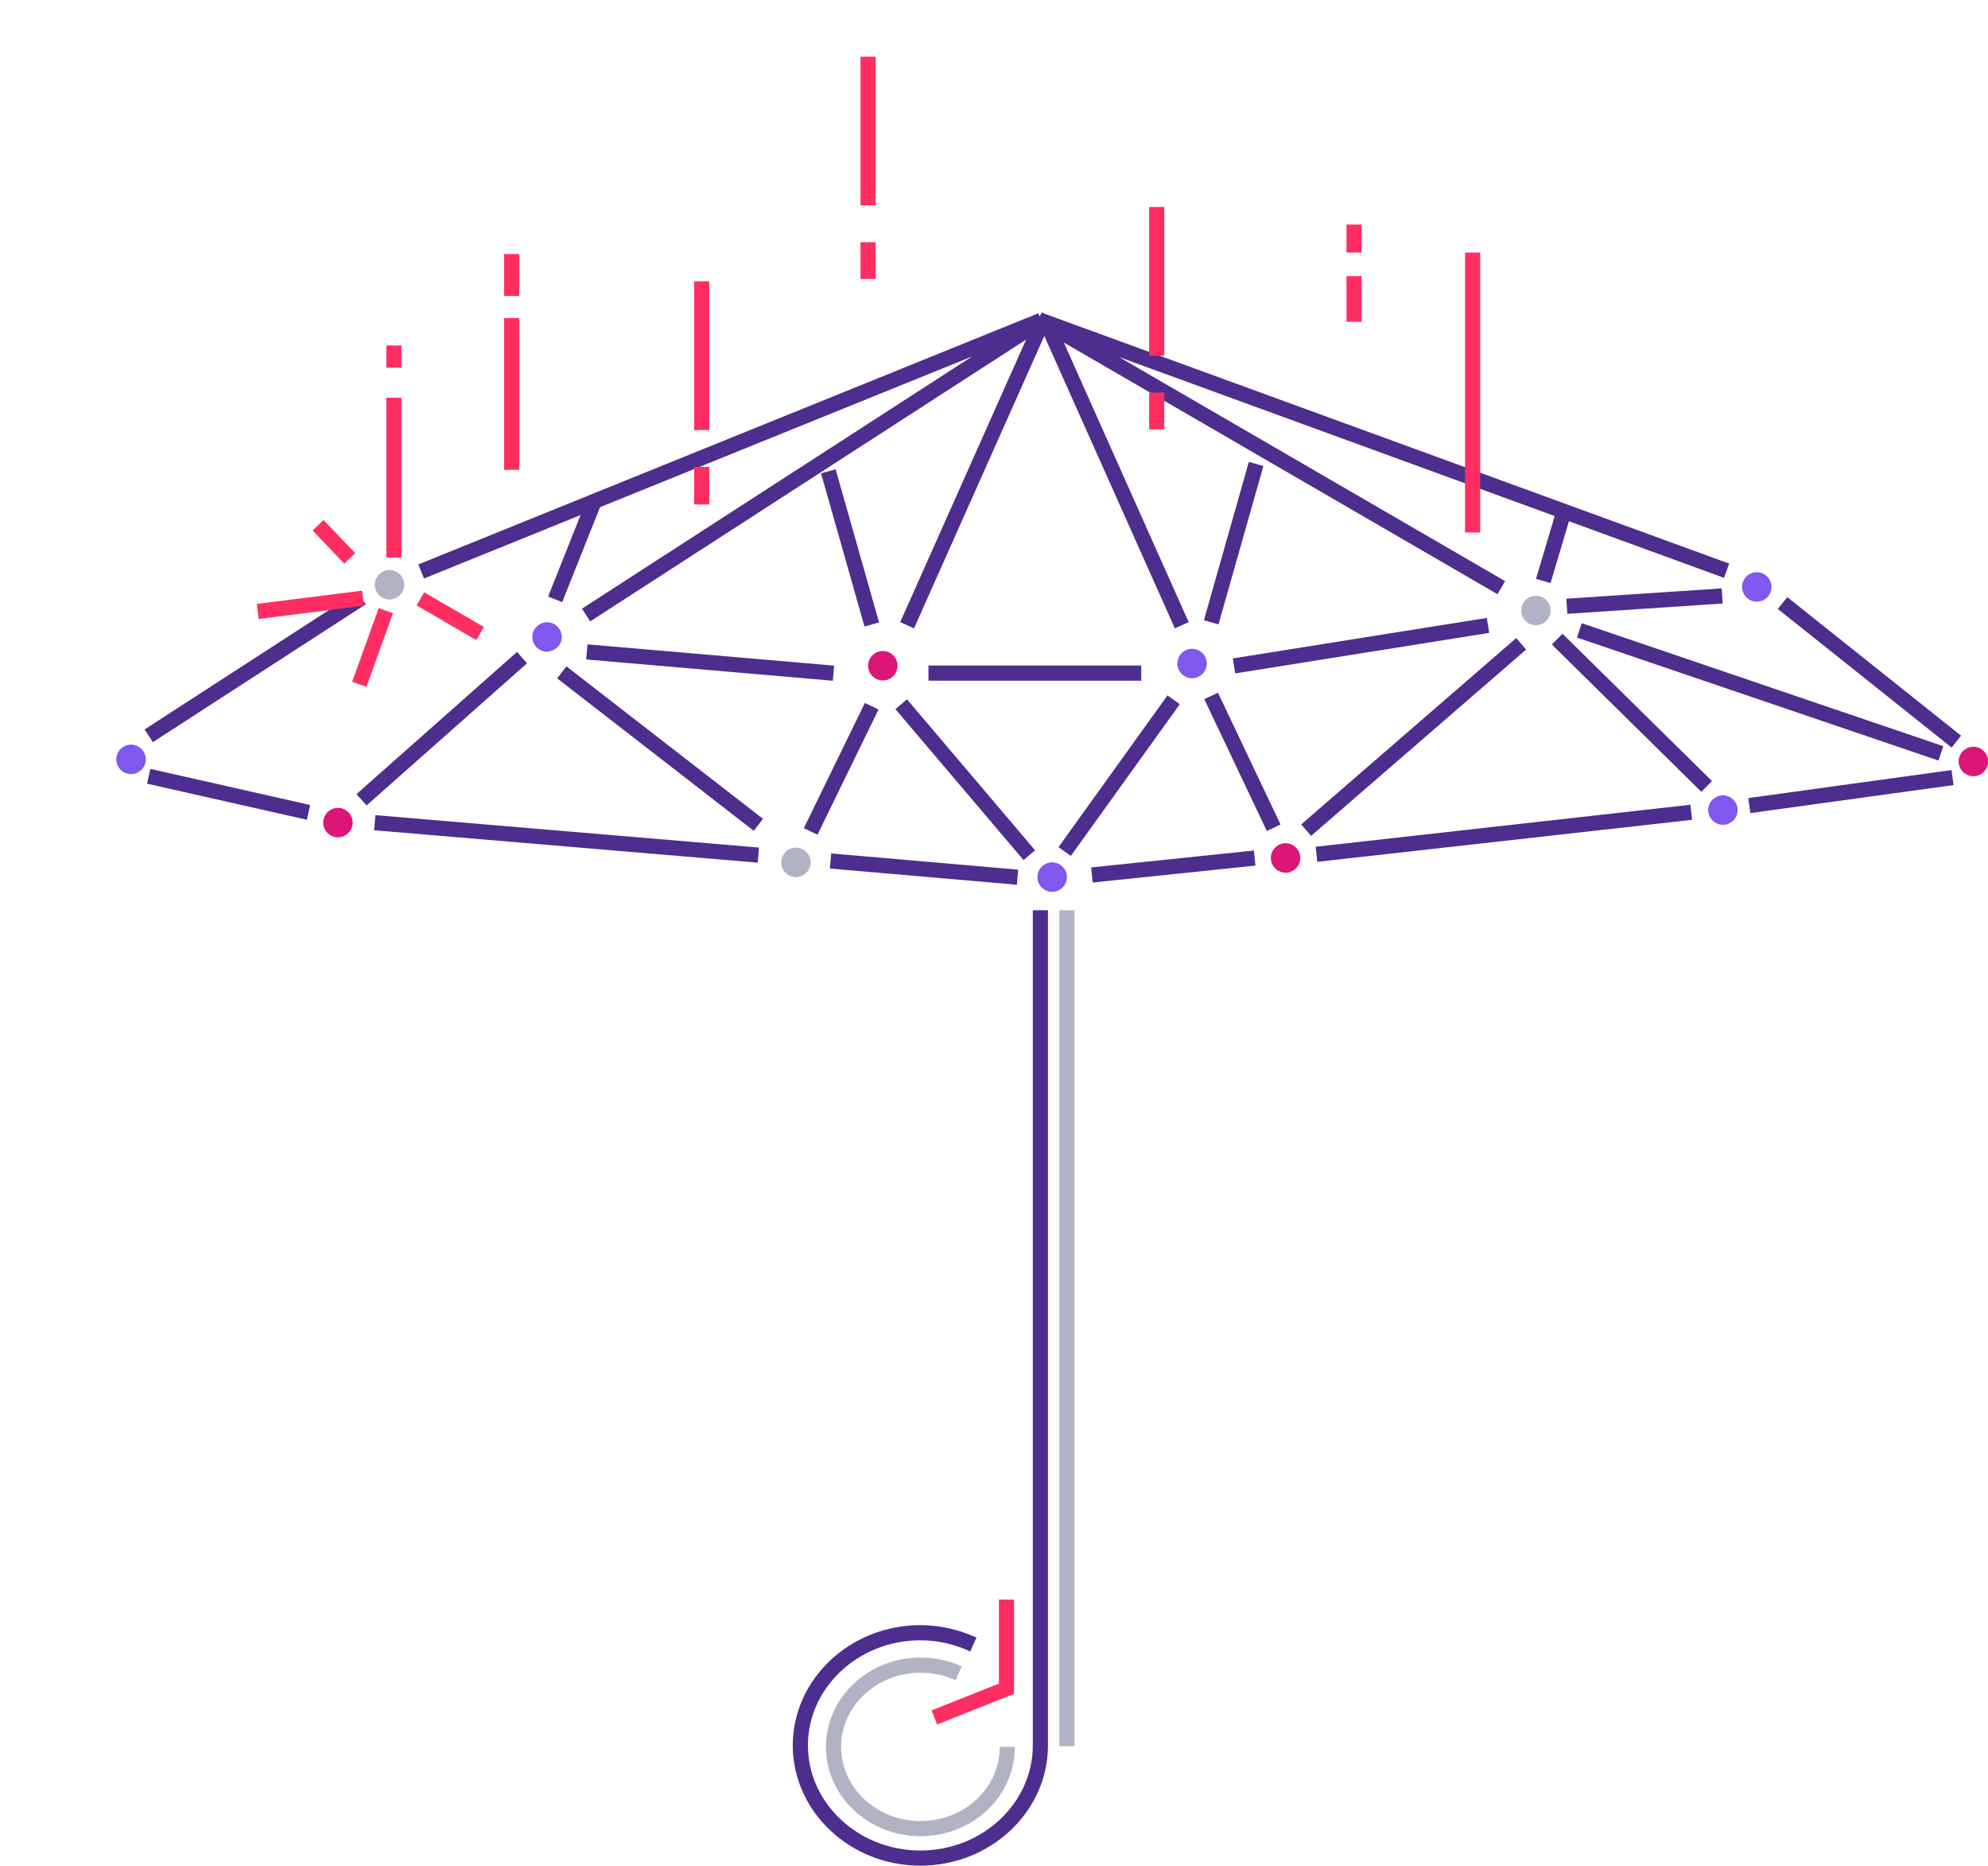 <svg xmlns="http://www.w3.org/2000/svg" xmlns:xlink="http://www.w3.org/1999/xlink" viewBox="0 0 214.99 201.711"><style><![CDATA[.B{stroke-width:1.638}.C{fill:#8058ed}.D{stroke:#4d2d8e}.E{fill:#dd1578}]]></style><path d="M60.755 68.872a1.6 1.6 0 0 0-1.593-1.593 1.6 1.6 0 0 0-1.593 1.593 1.6 1.6 0 0 0 1.593 1.593c.876-.08 1.593-.717 1.593-1.593z" class="C"/><g fill="#b1b3c4"><use xlink:href="#B"/><use xlink:href="#B" x="43.953" y="30.017"/></g><use xlink:href="#B" x="-27.949" y="18.88" class="C"/><g class="E"><use xlink:href="#B" x="53.349" y="8.757"/><use xlink:href="#B" x="-5.575" y="25.718"/></g><g class="C"><use xlink:href="#B" x="86.792" y="8.518"/><use xlink:href="#B" x="71.663" y="31.61"/><use xlink:href="#B" x="144.202" y="24.364"/></g><use xlink:href="#B" x="96.905" y="29.54" class="E"/><use xlink:href="#B" x="123.977" y="2.785" fill="#b1b3c4"/><use xlink:href="#B" x="147.865" y="0.237" class="C"/><use xlink:href="#B" x="171.285" y="19.11" class="E"/><g fill="none" class="B"><g class="D"><path d="M45.546 61.785l67.045-27.152m-73.495 30.02l-23.012 14.9m96.348-44.76l-49.05 31.7m49.368-31.77L98.1 67.598m15.048-32.806L127.8 67.598M39.096 86.47L56.454 71.1"/><path d="M162.357 63.537l-50.085-29.063m74.45 27.232L112.75 34.712m98.816 45.468L192.774 65.2M168.4 69.1l16.164 15.925m4.616 2.07l21.977-3.026M182.9 87.823l-40.53 4.54M118.085 94.6l17.597-1.83m-25.64 2.07l-20.225-1.752m-49.288-4.14l41.485 3.504m-48.652-4.62l-17.28-3.902m74.054-11.147l-26.675-2.3m69.99 1.513l27.47-4.38m25.322-3.184l-16.8 1.115m-28.19 24.206l23.25-20.145m-67.044 6.53l13.855 16.323m3.823-.398l11.785-16.403M60.038 64.8l4.22-10.6m104.868 1.126l-2.23 7.485M87.668 89.893l6.6-13.536m36.707-1.115l6.768 14.253M89.58 50.956l4.698 16.562m36.707-.238l4.857-17.12M105.265 177.8c-1.752-.796-3.663-1.274-5.733-1.274-7.166 0-12.98 5.494-12.98 12.183s5.813 12.183 12.98 12.183 12.98-5.494 12.98-12.183"/></g><path d="M103.673 180.906c-1.274-.557-2.628-.876-4.14-.876-5.176 0-9.396 3.98-9.396 8.838s4.22 8.838 9.396 8.838 9.396-3.902 9.396-8.838" stroke="#b1b3c4"/><path d="M112.51 98.413v90.375" class="D"/><path d="M101.045 185.683l7.803-3.105v-9.635" stroke="#fe2e61"/><path d="M100.408 72.774h23.012m47.378-4.62l39.096 13.298" class="D"/><path d="M115.378 188.79V98.413" stroke="#b1b3c4"/><path d="M60.755,72.694l21.26,16.483" class="D"/><path d="M159.252 57.565V27.307m-12.82 0V24.28m0 10.512v-4.937m-91.092-2.39v4.54m0 18.79V34.394M93.88 6.127V22.2m0 7.964v-3.98M75.884 46.497V30.413m0 24.127v-4.06m49.208-28.1v16.084m0 7.963v-3.98m-82.492.557v17.28m0-22.934v2.4m-4.778 20.622l-3.424-3.583m-6.528 9.316l11.386-1.433m-.4 9.316l2.867-7.963m3.742-1.275l6.45 3.742" stroke="#fe2e61"/></g><defs ><path id="B" d="M43.715 63.22a1.6 1.6 0 0 0-1.593-1.593 1.6 1.6 0 0 0-1.593 1.593 1.6 1.6 0 0 0 1.593 1.593 1.6 1.6 0 0 0 1.593-1.593z"/></defs></svg>